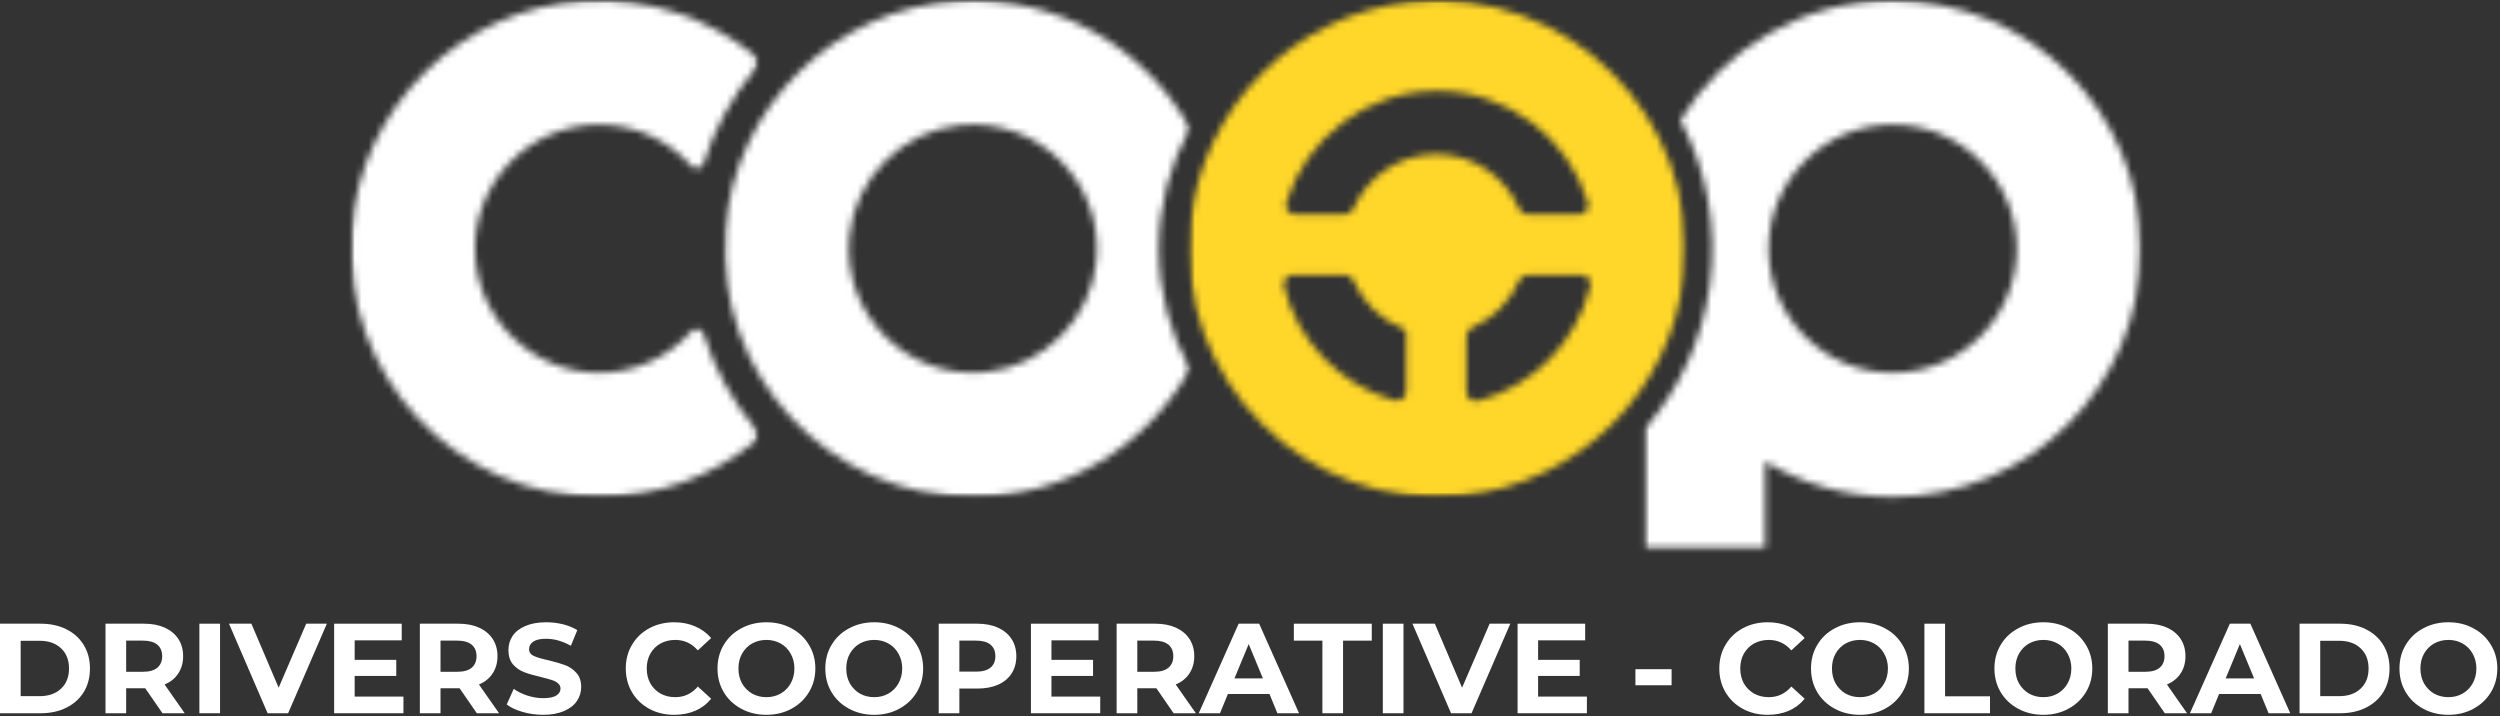 <?xml version="1.0" encoding="UTF-8"?>
<svg xmlns="http://www.w3.org/2000/svg" width="363" height="104" viewBox="0 0 363 104" fill="none">
  <rect x="0" y="0" width="363" height="104" fill="#333333" stroke="none"/>
  <path d="M0 90.561H5.896C7.312 90.561 8.562 90.832 9.646 91.374C10.729 91.916 11.568 92.681 12.167 93.666C12.76 94.64 13.062 95.77 13.062 97.061C13.062 98.369 12.76 99.509 12.167 100.478C11.568 101.452 10.729 102.207 9.646 102.749C8.562 103.291 7.312 103.562 5.896 103.562H0V90.561ZM5.75 101.082C7.052 101.082 8.089 100.723 8.854 99.999C9.63 99.28 10.021 98.301 10.021 97.061C10.021 95.827 9.63 94.848 8.854 94.124C8.089 93.405 7.052 93.041 5.75 93.041H3V101.082H5.75Z" fill="white"></path>
  <path d="M23.59 103.562L21.09 99.936H18.319V103.562H15.319V90.561H20.944C22.095 90.561 23.095 90.759 23.944 91.145C24.788 91.535 25.444 92.082 25.903 92.791C26.361 93.489 26.59 94.322 26.59 95.291C26.59 96.249 26.351 97.082 25.882 97.791C25.424 98.489 24.762 99.02 23.903 99.395L26.819 103.562H23.59ZM23.549 95.291C23.549 94.556 23.309 93.994 22.84 93.603C22.366 93.218 21.679 93.02 20.778 93.02H18.319V97.541H20.778C21.679 97.541 22.366 97.348 22.84 96.957C23.309 96.556 23.549 95.999 23.549 95.291Z" fill="white"></path>
  <path d="M28.951 90.561H31.951V103.562H28.951V90.561Z" fill="white"></path>
  <path d="M47.46 90.561L41.835 103.562H38.856L33.252 90.561H36.502L40.46 99.853L44.46 90.561H47.46Z" fill="white"></path>
  <path d="M58.58 101.145V103.562H48.518V90.561H58.33V92.978H51.497V95.811H57.538V98.145H51.497V101.145H58.58Z" fill="white"></path>
  <path d="M69.234 103.562L66.734 99.936H63.963V103.562H60.963V90.561H66.588C67.739 90.561 68.739 90.759 69.588 91.145C70.432 91.535 71.088 92.082 71.546 92.791C72.005 93.489 72.234 94.322 72.234 95.291C72.234 96.249 71.994 97.082 71.525 97.791C71.067 98.489 70.406 99.02 69.546 99.395L72.463 103.562H69.234ZM69.192 95.291C69.192 94.556 68.953 93.994 68.484 93.603C68.01 93.218 67.322 93.02 66.421 93.02H63.963V97.541H66.421C67.322 97.541 68.01 97.348 68.484 96.957C68.953 96.556 69.192 95.999 69.192 95.291Z" fill="white"></path>
  <path d="M78.866 103.791C77.835 103.791 76.845 103.65 75.887 103.374C74.928 103.098 74.158 102.739 73.574 102.291L74.595 100.02C75.147 100.426 75.809 100.749 76.574 100.999C77.35 101.249 78.121 101.374 78.887 101.374C79.731 101.374 80.356 101.249 80.762 100.999C81.178 100.739 81.387 100.395 81.387 99.978C81.387 99.676 81.262 99.416 81.012 99.208C80.772 98.999 80.47 98.843 80.095 98.728C79.72 98.603 79.21 98.468 78.574 98.312C77.574 98.078 76.751 97.843 76.116 97.603C75.491 97.369 74.949 96.994 74.491 96.478C74.043 95.953 73.824 95.26 73.824 94.395C73.824 93.635 74.022 92.947 74.428 92.333C74.845 91.723 75.46 91.244 76.283 90.895C77.116 90.536 78.121 90.353 79.303 90.353C80.137 90.353 80.949 90.453 81.741 90.645C82.533 90.843 83.225 91.124 83.824 91.499L82.887 93.77C81.689 93.093 80.491 92.749 79.283 92.749C78.449 92.749 77.829 92.89 77.428 93.166C77.022 93.447 76.824 93.807 76.824 94.249C76.824 94.697 77.053 95.031 77.512 95.249C77.981 95.458 78.689 95.666 79.637 95.874C80.637 96.114 81.449 96.348 82.074 96.583C82.699 96.822 83.241 97.197 83.699 97.708C84.158 98.208 84.387 98.89 84.387 99.749C84.387 100.499 84.178 101.182 83.762 101.791C83.345 102.406 82.72 102.89 81.887 103.249C81.053 103.609 80.043 103.791 78.866 103.791Z" fill="white"></path>
  <path d="M97.885 103.791C96.562 103.791 95.37 103.51 94.302 102.937C93.229 102.354 92.39 101.557 91.781 100.541C91.166 99.515 90.864 98.353 90.864 97.062C90.864 95.77 91.166 94.619 91.781 93.603C92.39 92.578 93.229 91.781 94.302 91.208C95.37 90.64 96.573 90.353 97.906 90.353C99.031 90.353 100.041 90.557 100.948 90.958C101.864 91.348 102.635 91.911 103.26 92.645L101.323 94.437C100.448 93.426 99.354 92.916 98.052 92.916C97.26 92.916 96.541 93.093 95.906 93.437C95.281 93.786 94.786 94.281 94.427 94.916C94.078 95.541 93.906 96.26 93.906 97.062C93.906 97.869 94.078 98.593 94.427 99.228C94.786 99.853 95.281 100.348 95.906 100.708C96.541 101.057 97.26 101.229 98.052 101.229C99.354 101.229 100.448 100.718 101.323 99.687L103.26 101.458C102.635 102.223 101.864 102.807 100.948 103.208C100.041 103.593 99.02 103.791 97.885 103.791Z" fill="white"></path>
  <path d="M111.285 103.791C109.936 103.791 108.722 103.499 107.639 102.916C106.556 102.333 105.707 101.536 105.097 100.52C104.483 99.494 104.181 98.343 104.181 97.062C104.181 95.786 104.483 94.64 105.097 93.624C105.707 92.598 106.556 91.801 107.639 91.228C108.722 90.645 109.936 90.353 111.285 90.353C112.629 90.353 113.837 90.645 114.91 91.228C115.993 91.801 116.837 92.598 117.451 93.624C118.076 94.64 118.389 95.786 118.389 97.062C118.389 98.343 118.076 99.494 117.451 100.52C116.837 101.536 115.993 102.333 114.91 102.916C113.837 103.499 112.629 103.791 111.285 103.791ZM111.285 101.229C112.045 101.229 112.733 101.057 113.347 100.708C113.972 100.348 114.457 99.853 114.806 99.228C115.165 98.593 115.347 97.869 115.347 97.062C115.347 96.26 115.165 95.541 114.806 94.916C114.457 94.281 113.972 93.786 113.347 93.437C112.733 93.093 112.045 92.916 111.285 92.916C110.519 92.916 109.826 93.093 109.201 93.437C108.587 93.786 108.103 94.281 107.743 94.916C107.394 95.541 107.222 96.26 107.222 97.062C107.222 97.869 107.394 98.593 107.743 99.228C108.103 99.853 108.587 100.348 109.201 100.708C109.826 101.057 110.519 101.229 111.285 101.229Z" fill="white"></path>
  <path d="M126.938 103.791C125.589 103.791 124.376 103.499 123.292 102.916C122.209 102.333 121.36 101.536 120.751 100.52C120.136 99.494 119.834 98.343 119.834 97.062C119.834 95.786 120.136 94.64 120.751 93.624C121.36 92.598 122.209 91.801 123.292 91.228C124.376 90.645 125.589 90.353 126.938 90.353C128.282 90.353 129.49 90.645 130.563 91.228C131.646 91.801 132.49 92.598 133.105 93.624C133.73 94.64 134.042 95.786 134.042 97.062C134.042 98.343 133.73 99.494 133.105 100.52C132.49 101.536 131.646 102.333 130.563 102.916C129.49 103.499 128.282 103.791 126.938 103.791ZM126.938 101.229C127.699 101.229 128.386 101.057 129.001 100.708C129.626 100.348 130.11 99.853 130.459 99.228C130.818 98.593 131.001 97.869 131.001 97.062C131.001 96.26 130.818 95.541 130.459 94.916C130.11 94.281 129.626 93.786 129.001 93.437C128.386 93.093 127.699 92.916 126.938 92.916C126.173 92.916 125.48 93.093 124.855 93.437C124.24 93.786 123.756 94.281 123.396 94.916C123.048 95.541 122.876 96.26 122.876 97.062C122.876 97.869 123.048 98.593 123.396 99.228C123.756 99.853 124.24 100.348 124.855 100.708C125.48 101.057 126.173 101.229 126.938 101.229Z" fill="white"></path>
  <path d="M141.925 90.561C143.076 90.561 144.076 90.759 144.925 91.145C145.769 91.535 146.425 92.082 146.883 92.791C147.341 93.489 147.571 94.322 147.571 95.291C147.571 96.239 147.341 97.072 146.883 97.791C146.425 98.499 145.769 99.041 144.925 99.416C144.076 99.791 143.076 99.978 141.925 99.978H139.3V103.562H136.3V90.561H141.925ZM141.758 97.52C142.659 97.52 143.347 97.327 143.821 96.936C144.289 96.551 144.529 95.999 144.529 95.291C144.529 94.556 144.289 93.994 143.821 93.603C143.347 93.218 142.659 93.02 141.758 93.02H139.3V97.52H141.758Z" fill="white"></path>
  <path d="M159.753 101.145V103.562H149.69V90.561H159.503V92.978H152.67V95.811H158.711V98.145H152.67V101.145H159.753Z" fill="white"></path>
  <path d="M170.407 103.562L167.907 99.936H165.136V103.562H162.136V90.561H167.761C168.912 90.561 169.912 90.759 170.761 91.145C171.604 91.535 172.261 92.082 172.719 92.791C173.177 93.489 173.407 94.322 173.407 95.291C173.407 96.249 173.167 97.082 172.698 97.791C172.24 98.489 171.578 99.02 170.719 99.395L173.636 103.562H170.407ZM170.365 95.291C170.365 94.556 170.125 93.994 169.657 93.603C169.183 93.218 168.495 93.02 167.594 93.02H165.136V97.541H167.594C168.495 97.541 169.183 97.348 169.657 96.957C170.125 96.556 170.365 95.999 170.365 95.291Z" fill="white"></path>
  <path d="M184.329 100.77H178.288L177.142 103.562H174.059L179.85 90.561H182.829L188.621 103.562H185.475L184.329 100.77ZM183.371 98.499L181.309 93.52L179.246 98.499H183.371Z" fill="white"></path>
  <path d="M192.012 93.02H187.866V90.561H199.179V93.02H195.012V103.562H192.012V93.02Z" fill="white"></path>
  <path d="M200.786 90.561H203.786V103.562H200.786V90.561Z" fill="white"></path>
  <path d="M219.295 90.561L213.67 103.562H210.691L205.087 90.561H208.337L212.295 99.853L216.295 90.561H219.295Z" fill="white"></path>
  <path d="M230.416 101.145V103.562H220.354V90.561H230.166V92.978H223.333V95.811H229.374V98.145H223.333V101.145H230.416Z" fill="white"></path>
  <path d="M237.464 97.166H242.714V99.499H237.464V97.166Z" fill="white"></path>
  <path d="M256.663 103.791C255.34 103.791 254.148 103.51 253.08 102.937C252.007 102.354 251.169 101.557 250.559 100.541C249.945 99.515 249.643 98.353 249.643 97.062C249.643 95.77 249.945 94.619 250.559 93.603C251.169 92.578 252.007 91.781 253.08 91.208C254.148 90.64 255.351 90.353 256.684 90.353C257.809 90.353 258.82 90.557 259.726 90.958C260.643 91.348 261.413 91.911 262.038 92.645L260.101 94.437C259.226 93.426 258.132 92.916 256.83 92.916C256.038 92.916 255.32 93.093 254.684 93.437C254.059 93.786 253.564 94.281 253.205 94.916C252.856 95.541 252.684 96.26 252.684 97.062C252.684 97.869 252.856 98.593 253.205 99.228C253.564 99.853 254.059 100.348 254.684 100.708C255.32 101.057 256.038 101.229 256.83 101.229C258.132 101.229 259.226 100.718 260.101 99.687L262.038 101.458C261.413 102.223 260.643 102.807 259.726 103.208C258.82 103.593 257.799 103.791 256.663 103.791Z" fill="white"></path>
  <path d="M270.063 103.791C268.714 103.791 267.501 103.499 266.417 102.916C265.334 102.333 264.485 101.536 263.876 100.52C263.261 99.494 262.959 98.343 262.959 97.062C262.959 95.786 263.261 94.64 263.876 93.624C264.485 92.598 265.334 91.801 266.417 91.228C267.501 90.645 268.714 90.353 270.063 90.353C271.407 90.353 272.615 90.645 273.688 91.228C274.771 91.801 275.615 92.598 276.23 93.624C276.855 94.64 277.167 95.786 277.167 97.062C277.167 98.343 276.855 99.494 276.23 100.52C275.615 101.536 274.771 102.333 273.688 102.916C272.615 103.499 271.407 103.791 270.063 103.791ZM270.063 101.229C270.824 101.229 271.511 101.057 272.126 100.708C272.751 100.348 273.235 99.853 273.584 99.228C273.943 98.593 274.126 97.869 274.126 97.062C274.126 96.26 273.943 95.541 273.584 94.916C273.235 94.281 272.751 93.786 272.126 93.437C271.511 93.093 270.824 92.916 270.063 92.916C269.298 92.916 268.605 93.093 267.98 93.437C267.365 93.786 266.881 94.281 266.521 94.916C266.173 95.541 266.001 96.26 266.001 97.062C266.001 97.869 266.173 98.593 266.521 99.228C266.881 99.853 267.365 100.348 267.98 100.708C268.605 101.057 269.298 101.229 270.063 101.229Z" fill="white"></path>
  <path d="M279.425 90.561H282.425V101.103H288.946V103.562H279.425V90.561Z" fill="white"></path>
  <path d="M296.696 103.791C295.347 103.791 294.133 103.499 293.05 102.916C291.967 102.333 291.118 101.536 290.508 100.52C289.894 99.494 289.592 98.343 289.592 97.062C289.592 95.786 289.894 94.64 290.508 93.624C291.118 92.598 291.967 91.801 293.05 91.228C294.133 90.645 295.347 90.353 296.696 90.353C298.04 90.353 299.248 90.645 300.321 91.228C301.404 91.801 302.248 92.598 302.863 93.624C303.488 94.64 303.8 95.786 303.8 97.062C303.8 98.343 303.488 99.494 302.863 100.52C302.248 101.536 301.404 102.333 300.321 102.916C299.248 103.499 298.04 103.791 296.696 103.791ZM296.696 101.229C297.456 101.229 298.144 101.057 298.758 100.708C299.383 100.348 299.868 99.853 300.217 99.228C300.576 98.593 300.758 97.869 300.758 97.062C300.758 96.26 300.576 95.541 300.217 94.916C299.868 94.281 299.383 93.786 298.758 93.437C298.144 93.093 297.456 92.916 296.696 92.916C295.93 92.916 295.238 93.093 294.613 93.437C293.998 93.786 293.514 94.281 293.154 94.916C292.805 95.541 292.633 96.26 292.633 97.062C292.633 97.869 292.805 98.593 293.154 99.228C293.514 99.853 293.998 100.348 294.613 100.708C295.238 101.057 295.93 101.229 296.696 101.229Z" fill="white"></path>
  <path d="M314.328 103.562L311.828 99.936H309.058V103.562H306.058V90.561H311.683C312.834 90.561 313.834 90.759 314.683 91.145C315.526 91.535 316.183 92.082 316.641 92.791C317.099 93.489 317.328 94.322 317.328 95.291C317.328 96.249 317.089 97.082 316.62 97.791C316.162 98.489 315.5 99.02 314.641 99.395L317.558 103.562H314.328ZM314.287 95.291C314.287 94.556 314.047 93.994 313.578 93.603C313.104 93.218 312.417 93.02 311.516 93.02H309.058V97.541H311.516C312.417 97.541 313.104 97.348 313.578 96.957C314.047 96.556 314.287 95.999 314.287 95.291Z" fill="white"></path>
  <path d="M328.252 100.77H322.211L321.065 103.562H317.981L323.773 90.561H326.752L332.544 103.562H329.398L328.252 100.77ZM327.294 98.499L325.231 93.52L323.169 98.499H327.294Z" fill="white"></path>
  <path d="M333.896 90.561H339.792C341.209 90.561 342.459 90.832 343.542 91.374C344.626 91.916 345.464 92.681 346.063 93.666C346.657 94.64 346.959 95.77 346.959 97.061C346.959 98.369 346.657 99.509 346.063 100.478C345.464 101.452 344.626 102.207 343.542 102.749C342.459 103.291 341.209 103.562 339.792 103.562H333.896V90.561ZM339.646 101.082C340.949 101.082 341.985 100.723 342.751 99.999C343.527 99.28 343.917 98.301 343.917 97.061C343.917 95.827 343.527 94.848 342.751 94.124C341.985 93.405 340.949 93.041 339.646 93.041H336.896V101.082H339.646Z" fill="white"></path>
  <path d="M355.507 103.791C354.159 103.791 352.945 103.499 351.862 102.916C350.778 102.333 349.929 101.536 349.32 100.52C348.705 99.494 348.403 98.343 348.403 97.062C348.403 95.786 348.705 94.64 349.32 93.624C349.929 92.598 350.778 91.801 351.862 91.228C352.945 90.645 354.159 90.353 355.507 90.353C356.851 90.353 358.06 90.645 359.132 91.228C360.216 91.801 361.06 92.598 361.674 93.624C362.299 94.64 362.612 95.786 362.612 97.062C362.612 98.343 362.299 99.494 361.674 100.52C361.06 101.536 360.216 102.333 359.132 102.916C358.06 103.499 356.851 103.791 355.507 103.791ZM355.507 101.229C356.268 101.229 356.955 101.057 357.57 100.708C358.195 100.348 358.679 99.853 359.028 99.228C359.388 98.593 359.57 97.869 359.57 97.062C359.57 96.26 359.388 95.541 359.028 94.916C358.679 94.281 358.195 93.786 357.57 93.437C356.955 93.093 356.268 92.916 355.507 92.916C354.742 92.916 354.049 93.093 353.424 93.437C352.81 93.786 352.325 94.281 351.966 94.916C351.617 95.541 351.445 96.26 351.445 97.062C351.445 97.869 351.617 98.593 351.966 99.228C352.325 99.853 352.81 100.348 353.424 100.708C354.049 101.057 354.742 101.229 355.507 101.229Z" fill="white"></path>
  <mask id="mask0_34_4" style="mask-type:luminance" maskUnits="userSpaceOnUse" x="104" y="0" width="69" height="73">
    <path d="M104.962 0H172.894V72.151H104.962V0Z" fill="white"></path>
  </mask>
  <g mask="url(#mask0_34_4)">
    <mask id="mask1_34_4" style="mask-type:luminance" maskUnits="userSpaceOnUse" x="105" y="0" width="68" height="73">
      <path d="M159.186 37.948C158.347 46.37 151.53 53.188 143.108 54.026C131.728 55.161 122.196 45.635 123.337 34.26C124.181 25.833 130.998 19.021 139.42 18.177C150.8 17.042 160.326 26.568 159.186 37.948ZM172.78 18.63C166.337 7.036 153.686 -0.635 139.321 0.12C121.316 1.068 106.582 15.51 105.316 33.5C103.842 54.583 120.498 72.141 141.264 72.141C154.826 72.141 166.629 64.651 172.78 53.578C169.905 48.406 168.259 42.448 168.259 36.109C168.259 29.766 169.905 23.812 172.78 18.635" fill="white"></path>
    </mask>
    <g mask="url(#mask1_34_4)">
      <path d="M48.571 -2.307H313.373V82.109H48.571V-2.307Z" fill="white"></path>
    </g>
  </g>
  <mask id="mask2_34_4" style="mask-type:luminance" maskUnits="userSpaceOnUse" x="50" y="0" width="61" height="73">
    <path d="M50.899 0H110.238V72.151H50.899V0Z" fill="white"></path>
  </mask>
  <g mask="url(#mask2_34_4)">
    <mask id="mask3_34_4" style="mask-type:luminance" maskUnits="userSpaceOnUse" x="50" y="0" width="60" height="73">
      <path d="M102.16 48.5C101.91 47.714 100.91 47.531 100.363 48.141C97.03 51.844 92.201 54.172 86.826 54.12C77.425 54.042 69.514 46.5 68.998 37.115C68.425 26.724 76.717 18.088 86.988 18.088C92.316 18.088 97.103 20.422 100.405 24.115C100.931 24.708 101.915 24.484 102.155 23.724C103.759 18.641 106.337 13.984 109.66 9.974C110.165 9.354 110.082 8.458 109.452 7.958C102.811 2.641 94.254 -0.385 84.967 0.125C66.967 1.109 52.264 15.594 51.035 33.573C49.597 54.615 66.248 72.135 86.983 72.135C95.488 72.135 103.29 69.182 109.452 64.255C110.077 63.755 110.165 62.854 109.655 62.234C106.337 58.229 103.764 53.578 102.155 48.5" fill="white"></path>
    </mask>
    <g mask="url(#mask3_34_4)">
      <path d="M48.571 -2.307H313.373V82.109H48.571V-2.307Z" fill="white"></path>
    </g>
  </g>
  <mask id="mask4_34_4" style="mask-type:luminance" maskUnits="userSpaceOnUse" x="238" y="0" width="73" height="80">
    <path d="M238.514 0H310.899V79.802H238.514V0Z" fill="white"></path>
  </mask>
  <g mask="url(#mask4_34_4)">
    <mask id="mask5_34_4" style="mask-type:luminance" maskUnits="userSpaceOnUse" x="238" y="0" width="73" height="80">
      <path d="M274.811 18.089C284.748 18.089 292.831 26.172 292.831 36.109C292.831 46.042 284.748 54.12 274.811 54.12C264.878 54.12 256.795 46.042 256.795 36.109C256.795 26.172 264.878 18.089 274.811 18.089ZM248.274 41.318C247.222 49.302 243.821 56.536 238.79 62.312V79.734H256.3V67.021C261.706 70.271 268.04 72.135 274.805 72.135C294.712 72.135 310.842 56.005 310.842 36.104C310.842 16.198 294.717 0.068 274.811 0.068C261.743 0.068 250.305 7.036 243.988 17.453C247.831 24.677 249.373 32.953 248.274 41.318Z" fill="white"></path>
    </mask>
    <g mask="url(#mask5_34_4)">
      <path d="M48.571 -2.307H313.373V82.109H48.571V-2.307Z" fill="white"></path>
    </g>
  </g>
  <mask id="mask6_34_4" style="mask-type:luminance" maskUnits="userSpaceOnUse" x="172" y="0" width="73" height="73">
    <path d="M172.561 0H244.779V72.151H172.561V0Z" fill="white"></path>
  </mask>
  <g mask="url(#mask6_34_4)">
    <mask id="mask7_34_4" style="mask-type:luminance" maskUnits="userSpaceOnUse" x="172" y="0" width="73" height="73">
      <path d="M204.17 56.818C204.17 57.719 203.305 58.375 202.436 58.13C194.566 55.901 188.404 49.568 186.441 41.594C186.227 40.734 186.878 39.901 187.764 39.901H195.258C195.8 39.901 196.29 40.229 196.508 40.729C197.883 43.917 200.488 46.448 203.727 47.724C203.993 47.828 204.17 48.078 204.17 48.359C204.17 49.818 204.17 54.312 204.17 56.812M186.774 29.396C189.654 20.031 198.373 13.203 208.67 13.203C218.967 13.203 227.686 20.031 230.566 29.396C230.831 30.266 230.17 31.151 229.258 31.151H221.837C221.29 31.151 220.8 30.818 220.581 30.312C218.566 25.656 213.941 22.396 208.54 22.396C203.144 22.396 198.519 25.656 196.503 30.312C196.285 30.818 195.795 31.151 195.248 31.151H188.081C187.17 31.151 186.508 30.271 186.774 29.396ZM230.904 41.594C228.915 49.656 222.639 56.047 214.639 58.203C213.774 58.438 212.92 57.786 212.92 56.891V48.818C212.92 48.271 213.253 47.781 213.758 47.562C216.811 46.234 219.253 43.792 220.581 40.734C220.8 40.234 221.29 39.901 221.837 39.901H229.581C230.462 39.901 231.113 40.734 230.904 41.594ZM212.503 71.927C229.295 70.12 242.696 56.724 244.498 39.927C246.941 17.172 227.602 -2.167 204.842 0.276C188.05 2.078 174.649 15.479 172.842 32.276C170.399 55.036 189.738 74.37 212.498 71.927" fill="white"></path>
    </mask>
    <g mask="url(#mask7_34_4)">
      <path d="M48.571 -2.307H313.373V82.109H48.571V-2.307Z" fill="#FFD72A"></path>
    </g>
  </g>
</svg>
